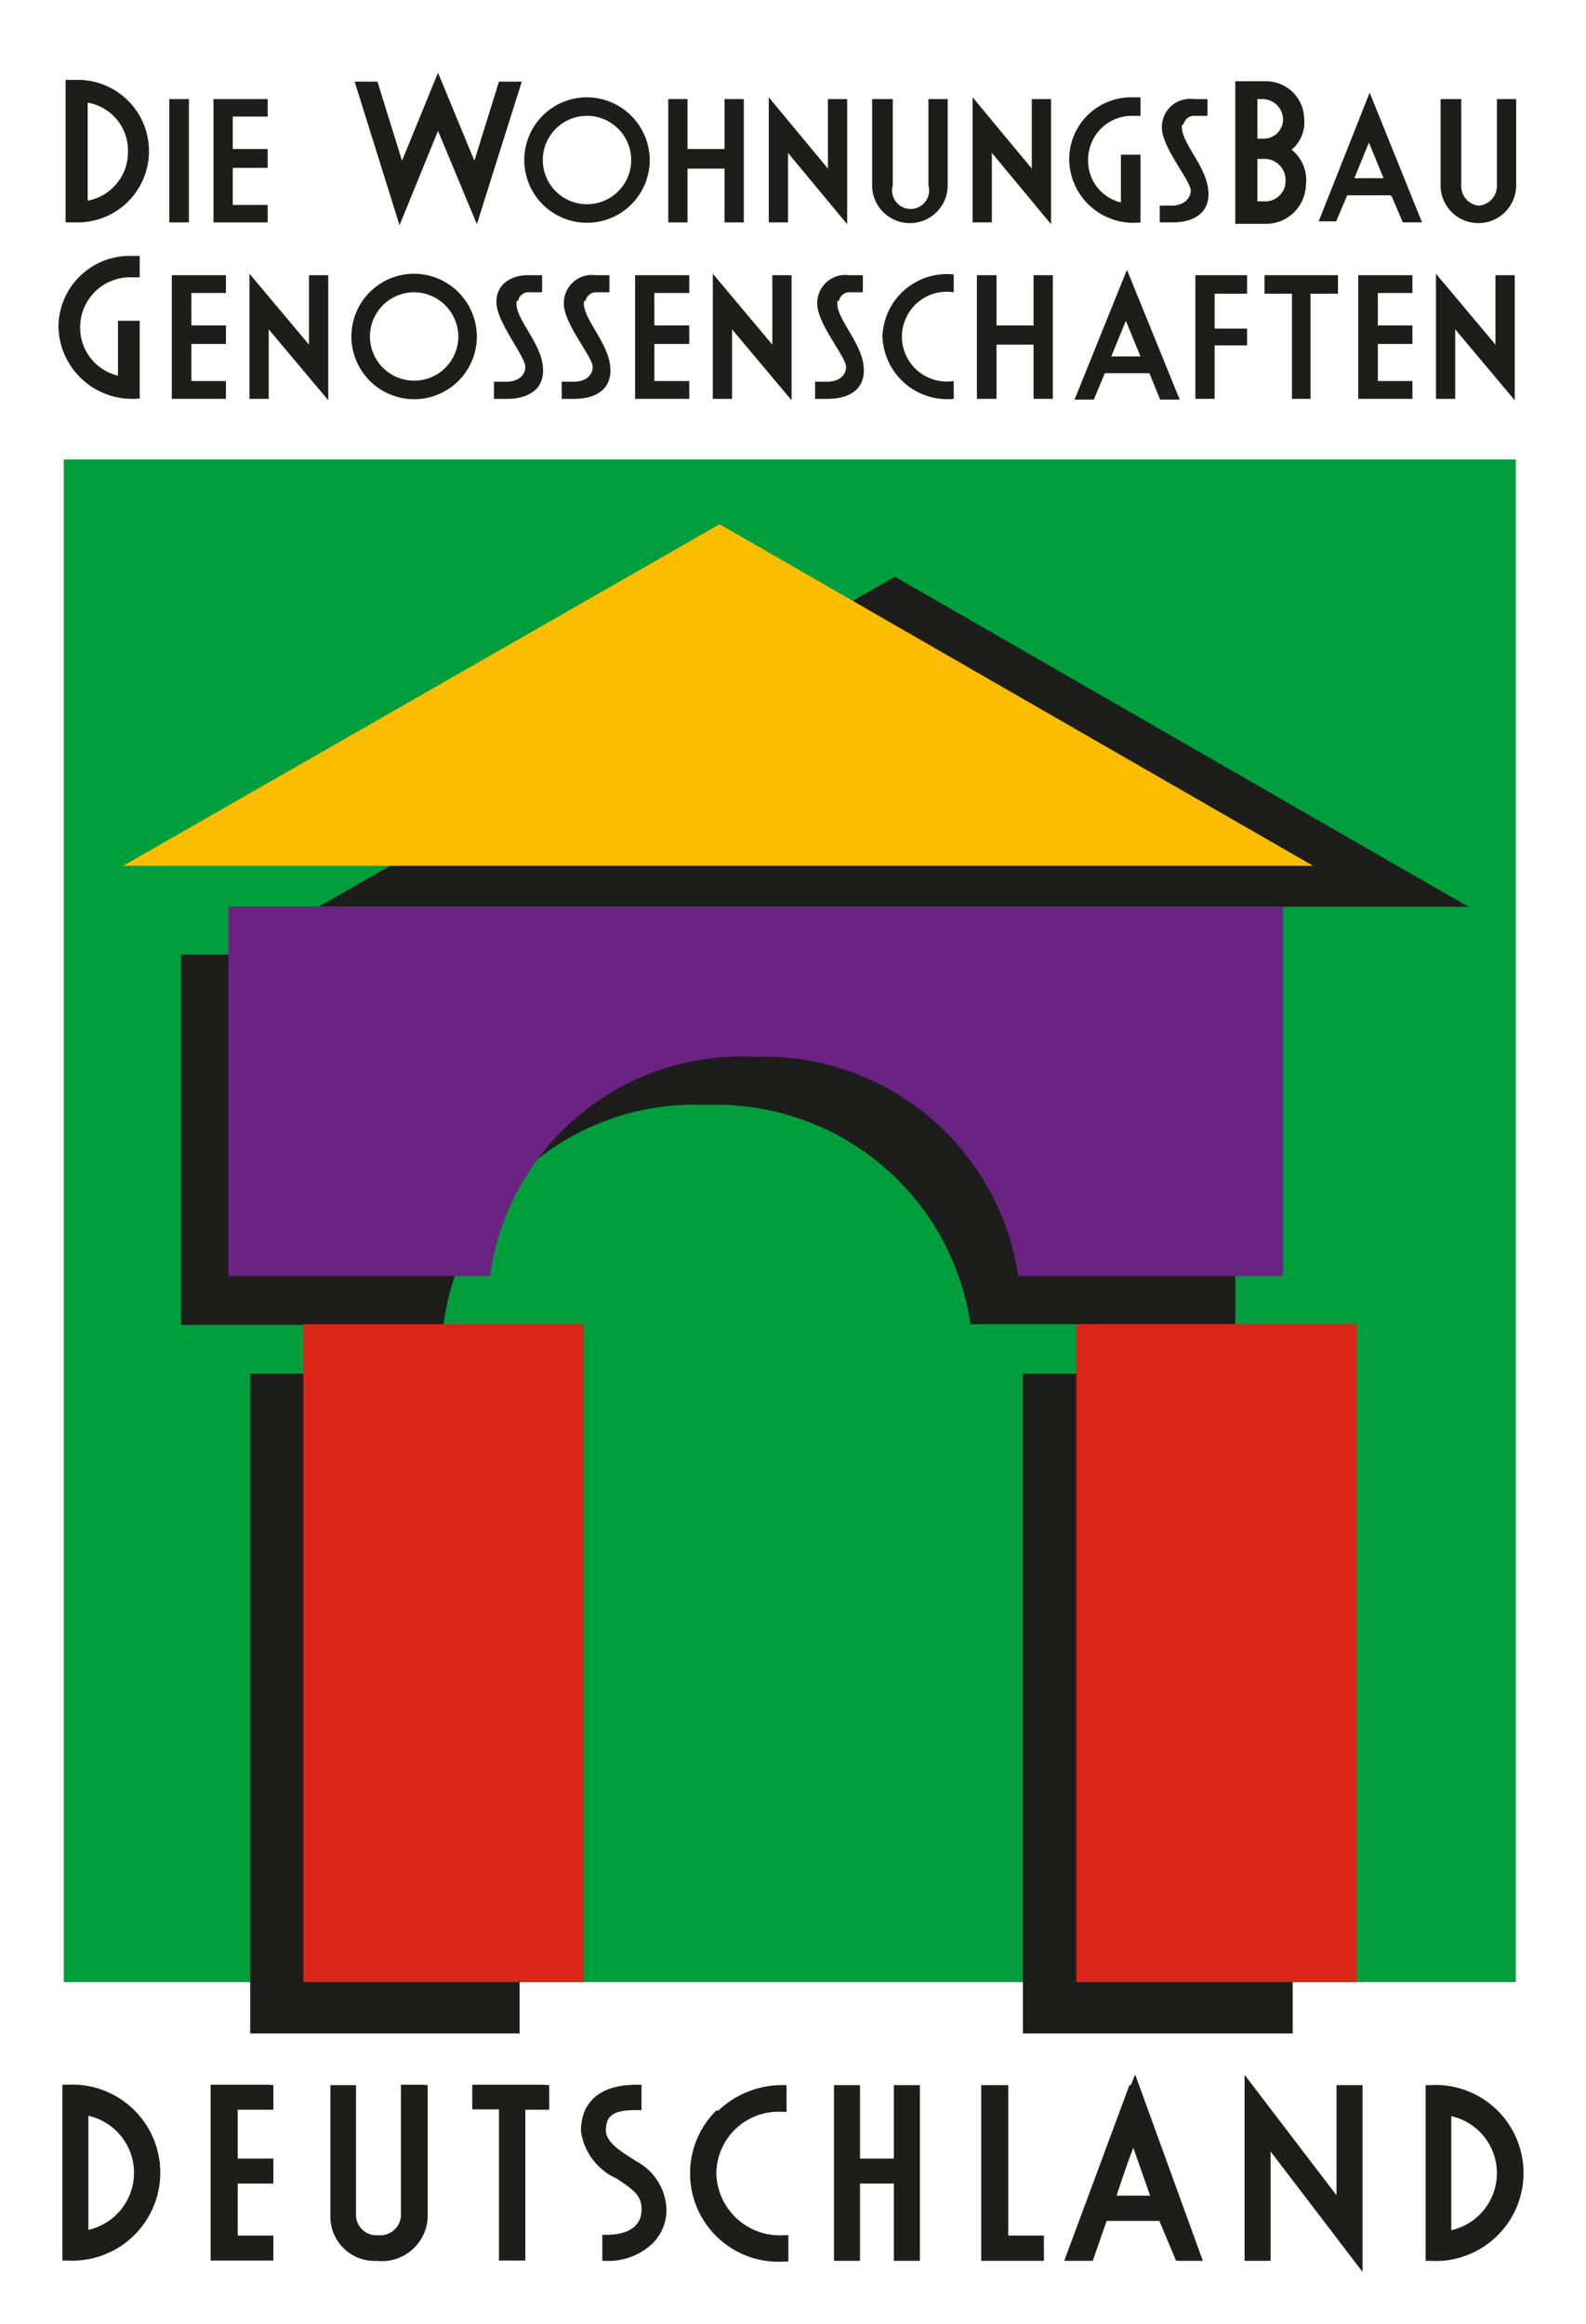 <svg xmlns="http://www.w3.org/2000/svg" xmlns:xlink="http://www.w3.org/1999/xlink" viewBox="0 0 44.5 65.21"><defs><style>.cls-1,.cls-11,.cls-5,.cls-8{fill:none;}.cls-2{fill:#fff;}.cls-3{fill:#009e3d;}.cls-4{clip-path:url(#clip-path);}.cls-5{stroke:#009e3d;}.cls-11,.cls-5{stroke-miterlimit:3.86;}.cls-11,.cls-5,.cls-8{stroke-width:0.3px;}.cls-6{fill:#1d1d1b;}.cls-7{fill:#fcbc00;}.cls-8{stroke:#fcbc00;stroke-miterlimit:10;}.cls-9{fill:#6a2383;}.cls-10{fill:#d92616;}.cls-11{stroke:#d92616;}</style><clipPath id="clip-path"><polyline class="cls-1" points="1.64 2.04 1.64 63.74 42.74 63.74 42.74 2.04"/></clipPath></defs><title>wohnungsbaugenossenschaften_deutschland_logo</title><g id="Ebene_2" data-name="Ebene 2"><g id="Ebene_1-2" data-name="Ebene 1"><rect class="cls-2" width="44.5" height="65.21"/><polyline class="cls-3" points="1.94 13.04 42.38 13.04 42.38 55.46 1.94 55.46 1.94 13.04"/><g class="cls-4"><polygon class="cls-5" points="1.94 13.04 42.38 13.04 42.38 55.46 1.94 55.46 1.94 13.04 1.94 13.04"/></g><path class="cls-6" d="M5.08,26.78V37.17h7.36A7.11,7.11,0,0,1,19.83,31a7.21,7.21,0,0,1,7.4,6.15h7.43V26.78H5.08"/><polyline class="cls-6" points="28.7 38.54 36.27 38.54 36.27 57.05 28.7 57.05 28.7 38.54"/><polyline class="cls-6" points="7.02 38.54 14.58 38.54 14.58 57.05 7.02 57.05 7.02 38.54"/><path class="cls-6" d="M3.92,7.78v-.6H3.58a2,2,0,0,0-1.94,2,2.07,2.07,0,0,0,2.28,2V9H3.31v1.54A1.38,1.38,0,0,1,2.25,9.19,1.4,1.4,0,0,1,3.63,7.78h.29"/><polyline class="cls-6" points="4.82 7.72 4.82 11.19 6.34 11.19 6.34 10.69 5.37 10.69 5.37 9.65 6.34 9.65 6.34 9.13 5.37 9.13 5.37 8.22 6.34 8.22 6.34 7.72 4.82 7.72"/><polyline class="cls-6" points="7 7.68 7 11.19 7.54 11.19 7.54 9.24 9.21 11.23 9.21 7.72 8.67 7.72 8.67 9.67 7 7.68"/><path class="cls-6" d="M12.86,9.43A1.24,1.24,0,1,1,11.62,8.2a1.25,1.25,0,0,1,1.24,1.23ZM11.62,7.68a1.76,1.76,0,1,0,1.76,1.78,1.77,1.77,0,0,0-1.76-1.78"/><path class="cls-6" d="M14.54,8.44a.29.29,0,0,1,.32-.24h.35V7.72h-.39c-.47,0-.92.25-.89.8s.83,1.51.81,1.79-.27.4-.53.4h-.35v.48h.37c.54,0,1.08-.23,1-.93s-.83-1.38-.73-1.82"/><path class="cls-6" d="M16.43,8.44a.3.3,0,0,1,.32-.24h.35V7.72h-.39a.79.79,0,0,0-.89.8c0,.58.83,1.51.81,1.79s-.27.4-.53.4h-.34v.48h.36c.54,0,1.08-.23,1-.93s-.82-1.38-.73-1.82"/><polyline class="cls-6" points="17.82 7.72 17.82 11.19 19.34 11.19 19.34 10.69 18.36 10.69 18.36 9.65 19.34 9.65 19.34 9.13 18.36 9.13 18.36 8.22 19.34 8.22 19.34 7.72 17.82 7.72"/><polyline class="cls-6" points="20 7.68 20 11.19 20.54 11.19 20.54 9.24 22.21 11.23 22.21 7.72 21.67 7.72 21.67 9.67 20 7.68"/><path class="cls-6" d="M23.54,8.44a.3.3,0,0,1,.32-.24h.35V7.72h-.39a.79.79,0,0,0-.89.8c0,.58.83,1.51.81,1.79s-.27.4-.53.4h-.34v.48h.36c.54,0,1.08-.23,1-.93s-.82-1.38-.73-1.82"/><path class="cls-6" d="M26.76,7.7a1.81,1.81,0,0,0-2,1.73,1.82,1.82,0,0,0,2,1.76v-.5a1.26,1.26,0,1,1,0-2.49V7.7"/><polyline class="cls-6" points="27.41 7.72 27.41 11.19 27.96 11.19 27.96 9.67 29 9.67 29 11.19 29.54 11.19 29.54 7.72 29 7.72 29 9.13 27.96 9.13 27.96 7.72 27.41 7.72"/><path class="cls-6" d="M31.17,10H32l-.41-1-.41,1Zm1,.47H31l-.31.74h-.54l1.47-3.64,1.48,3.64h-.55l-.3-.74"/><polyline class="cls-6" points="34.08 9.69 34.06 9.69 34.99 9.69 34.99 9.22 34.08 9.22 34.08 8.24 34.99 8.24 34.99 7.72 33.54 7.72 33.54 11.19 34.08 11.19 34.08 9.69"/><polyline class="cls-6" points="35.48 7.72 35.48 8.24 36.25 8.24 36.25 11.19 36.77 11.19 36.77 8.24 37.54 8.24 37.54 7.72 35.48 7.72"/><polyline class="cls-6" points="38.11 7.72 38.11 11.19 39.63 11.19 39.63 10.69 38.66 10.69 38.66 9.65 39.63 9.65 39.63 9.13 38.66 9.13 38.66 8.22 39.63 8.22 39.63 7.72 38.11 7.72"/><polyline class="cls-6" points="40.29 7.68 40.29 11.19 40.83 11.19 40.83 9.24 42.5 11.23 42.5 7.72 41.96 7.72 41.96 9.67 40.29 7.68"/><path class="cls-6" d="M2.46,5.63V2.88A1.36,1.36,0,0,1,3.59,4.24,1.38,1.38,0,0,1,2.46,5.63ZM1.84,2.24v4h.34a2,2,0,0,0,2-2,2,2,0,0,0-2-2H1.84"/><polyline class="cls-6" points="5.3 2.78 4.75 2.78 4.75 6.24 5.3 6.24 5.3 2.78"/><polyline class="cls-6" points="5.99 2.78 5.99 6.24 7.51 6.24 7.51 5.75 6.53 5.75 6.53 4.71 7.51 4.71 7.51 4.18 6.53 4.18 6.53 3.27 7.51 3.27 7.51 2.78 5.99 2.78"/><polyline class="cls-6" points="9.95 2.29 11.21 6.32 12.29 3.67 13.38 6.29 14.64 2.29 14 2.29 13.31 4.51 12.29 2.04 11.28 4.51 10.59 2.29 9.95 2.29"/><path class="cls-6" d="M17.71,4.49a1.24,1.24,0,1,1-1.24-1.24,1.24,1.24,0,0,1,1.24,1.24ZM16.47,2.73a1.76,1.76,0,1,0,1.76,1.78,1.77,1.77,0,0,0-1.76-1.78"/><polyline class="cls-6" points="18.75 2.78 18.75 6.24 19.29 6.24 19.29 4.73 20.33 4.73 20.33 6.24 20.87 6.24 20.87 2.78 20.33 2.78 20.33 4.18 19.29 4.18 19.29 2.78 18.75 2.78"/><polyline class="cls-6" points="21.57 2.73 21.57 6.24 22.11 6.24 22.11 4.29 23.77 6.29 23.77 2.78 23.23 2.78 23.23 4.73 21.57 2.73"/><path class="cls-6" d="M24.47,2.78V5.2a1.06,1.06,0,1,0,2.12,0V2.78h-.54V5.2a.52.52,0,1,1-1,0V2.78h-.54"/><polyline class="cls-6" points="27.29 2.73 27.29 6.24 27.83 6.24 27.83 4.29 29.49 6.29 29.49 2.78 28.95 2.78 28.95 4.73 27.29 2.73"/><path class="cls-6" d="M32,3.25V2.73h-.31A1.74,1.74,0,0,0,30,4.49a1.8,1.8,0,0,0,2,1.75V4.34h-.55V5.68a1.2,1.2,0,0,1-.92-1.19,1.23,1.23,0,0,1,1.21-1.24H32"/><path class="cls-6" d="M33.21,3.49a.3.3,0,0,1,.32-.24h.35V2.78h-.39a.79.79,0,0,0-.89.8c0,.57.83,1.51.81,1.78s-.27.41-.53.41h-.34v.47h.36c.54,0,1.08-.23,1-.93s-.82-1.37-.73-1.82"/><path class="cls-6" d="M36,3.35a.54.54,0,0,1-.52.54h-.2V2.78h.15a.58.58,0,0,1,.57.57Zm-.72,1.11h.15a.59.59,0,0,1,.64.6.57.57,0,0,1-.59.59h-.2V4.46Zm1.31-1.18a1.07,1.07,0,0,0-1.09-1h-.84v4h.89a1.12,1.12,0,0,0,1.09-1.08,1.09,1.09,0,0,0-.4-1,1,1,0,0,0,.35-.89"/><path class="cls-6" d="M38,5h.82l-.41-1L38,5Zm1,.48H37.8l-.31.73H37L38.43,2.6,39.9,6.24h-.54l-.31-.73"/><path class="cls-6" d="M40.42,2.78V5.2a1.06,1.06,0,1,0,2.12,0V2.78H42V5.2a.55.55,0,0,1-.52.57A.55.55,0,0,1,41,5.2V2.78h-.54"/><polyline class="cls-6" points="8.94 25.44 25.11 16.18 41.2 25.44 8.94 25.44"/><polyline class="cls-7" points="4.02 24.14 20.19 14.88 36.28 24.14 4.02 24.14"/><polygon class="cls-8" points="4.02 24.14 20.19 14.88 36.28 24.14 4.02 24.14 4.02 24.14"/><path class="cls-9" d="M6.41,25.43V35.8h7.34a7.12,7.12,0,0,1,7.41-6.15,7.22,7.22,0,0,1,7.41,6.15H36V25.43H6.41"/><polyline class="cls-10" points="8.66 37.3 16.23 37.3 16.23 55.46 8.66 55.46 8.66 37.3"/><polygon class="cls-11" points="8.66 37.3 16.23 37.3 16.23 55.46 8.66 55.46 8.66 37.3 8.66 37.3"/><polyline class="cls-10" points="30.35 37.3 37.92 37.3 37.92 55.46 30.35 55.46 30.35 37.3"/><polygon class="cls-11" points="30.35 37.3 37.92 37.3 37.92 55.46 30.35 55.46 30.35 37.3 30.35 37.3"/><path class="cls-6" d="M40.72,59.37a1.64,1.64,0,0,1,0,3.2v-3.2ZM40,58.62v4.81h.12a2.47,2.47,0,1,0,0-4.93H40v.12Zm-5.08-.06v4.87h.73V60.36l2.58,3.38V58.5H37.5v3.09l-2.58-3.38v.35Zm-3.12,1.7.47,1.34h-.94c.07-.22.33-1,.47-1.34Zm-.11-1.76-1.83,4.93h.8l.39-1.12h1.48L33,63.43h.75l-1.9-5.23-.12.3Zm-3.55,0h-.61v4.93h1.76v-.71h-1V58.5Zm-2.46,0h-.6v2.06h-.95V58.5H23.4v4.93h.73V61.26h.95v2.17h.73V58.5Zm-5.58.71A2.48,2.48,0,0,0,22,63.45h.12v-.74H22A1.78,1.78,0,0,1,20.1,61a1.74,1.74,0,0,1,1.84-1.75h.13V58.5H22a2.6,2.6,0,0,0-1.85.72Zm-2.25-.72c-1,0-1.55.47-1.55,1.3a1.72,1.72,0,0,0,1,1.33c.48.32.72.48.7.91s-.37.67-1,.67H16.9v.73H17a1.79,1.79,0,0,0,1.32-.5,1.32,1.32,0,0,0,.38-.92,1.59,1.59,0,0,0-.86-1.38l-.15-.1c-.3-.19-.7-.45-.69-.77s.1-.56.83-.56H18v-.71Zm-2.6,0h-2v.69H14v4.24h.74V59.19h.67V58.5Zm-3.4,0h-.6v3.66a.58.58,0,0,1-.64.56.57.57,0,0,1-.62-.58V58.5H9.27v3.71a1.24,1.24,0,0,0,1.3,1.22A1.29,1.29,0,0,0,12,62.23V58.5Zm-4.31,0H5.91v4.93H7.67v-.7h-1V61.26h1v-.7h-1V59.19h1V58.5Zm-5.06.87a1.64,1.64,0,0,1,0,3.2v-3.2Zm-.73-.75v4.81h.12a2.47,2.47,0,1,0,0-4.93H1.75v.12"/></g></g></svg>